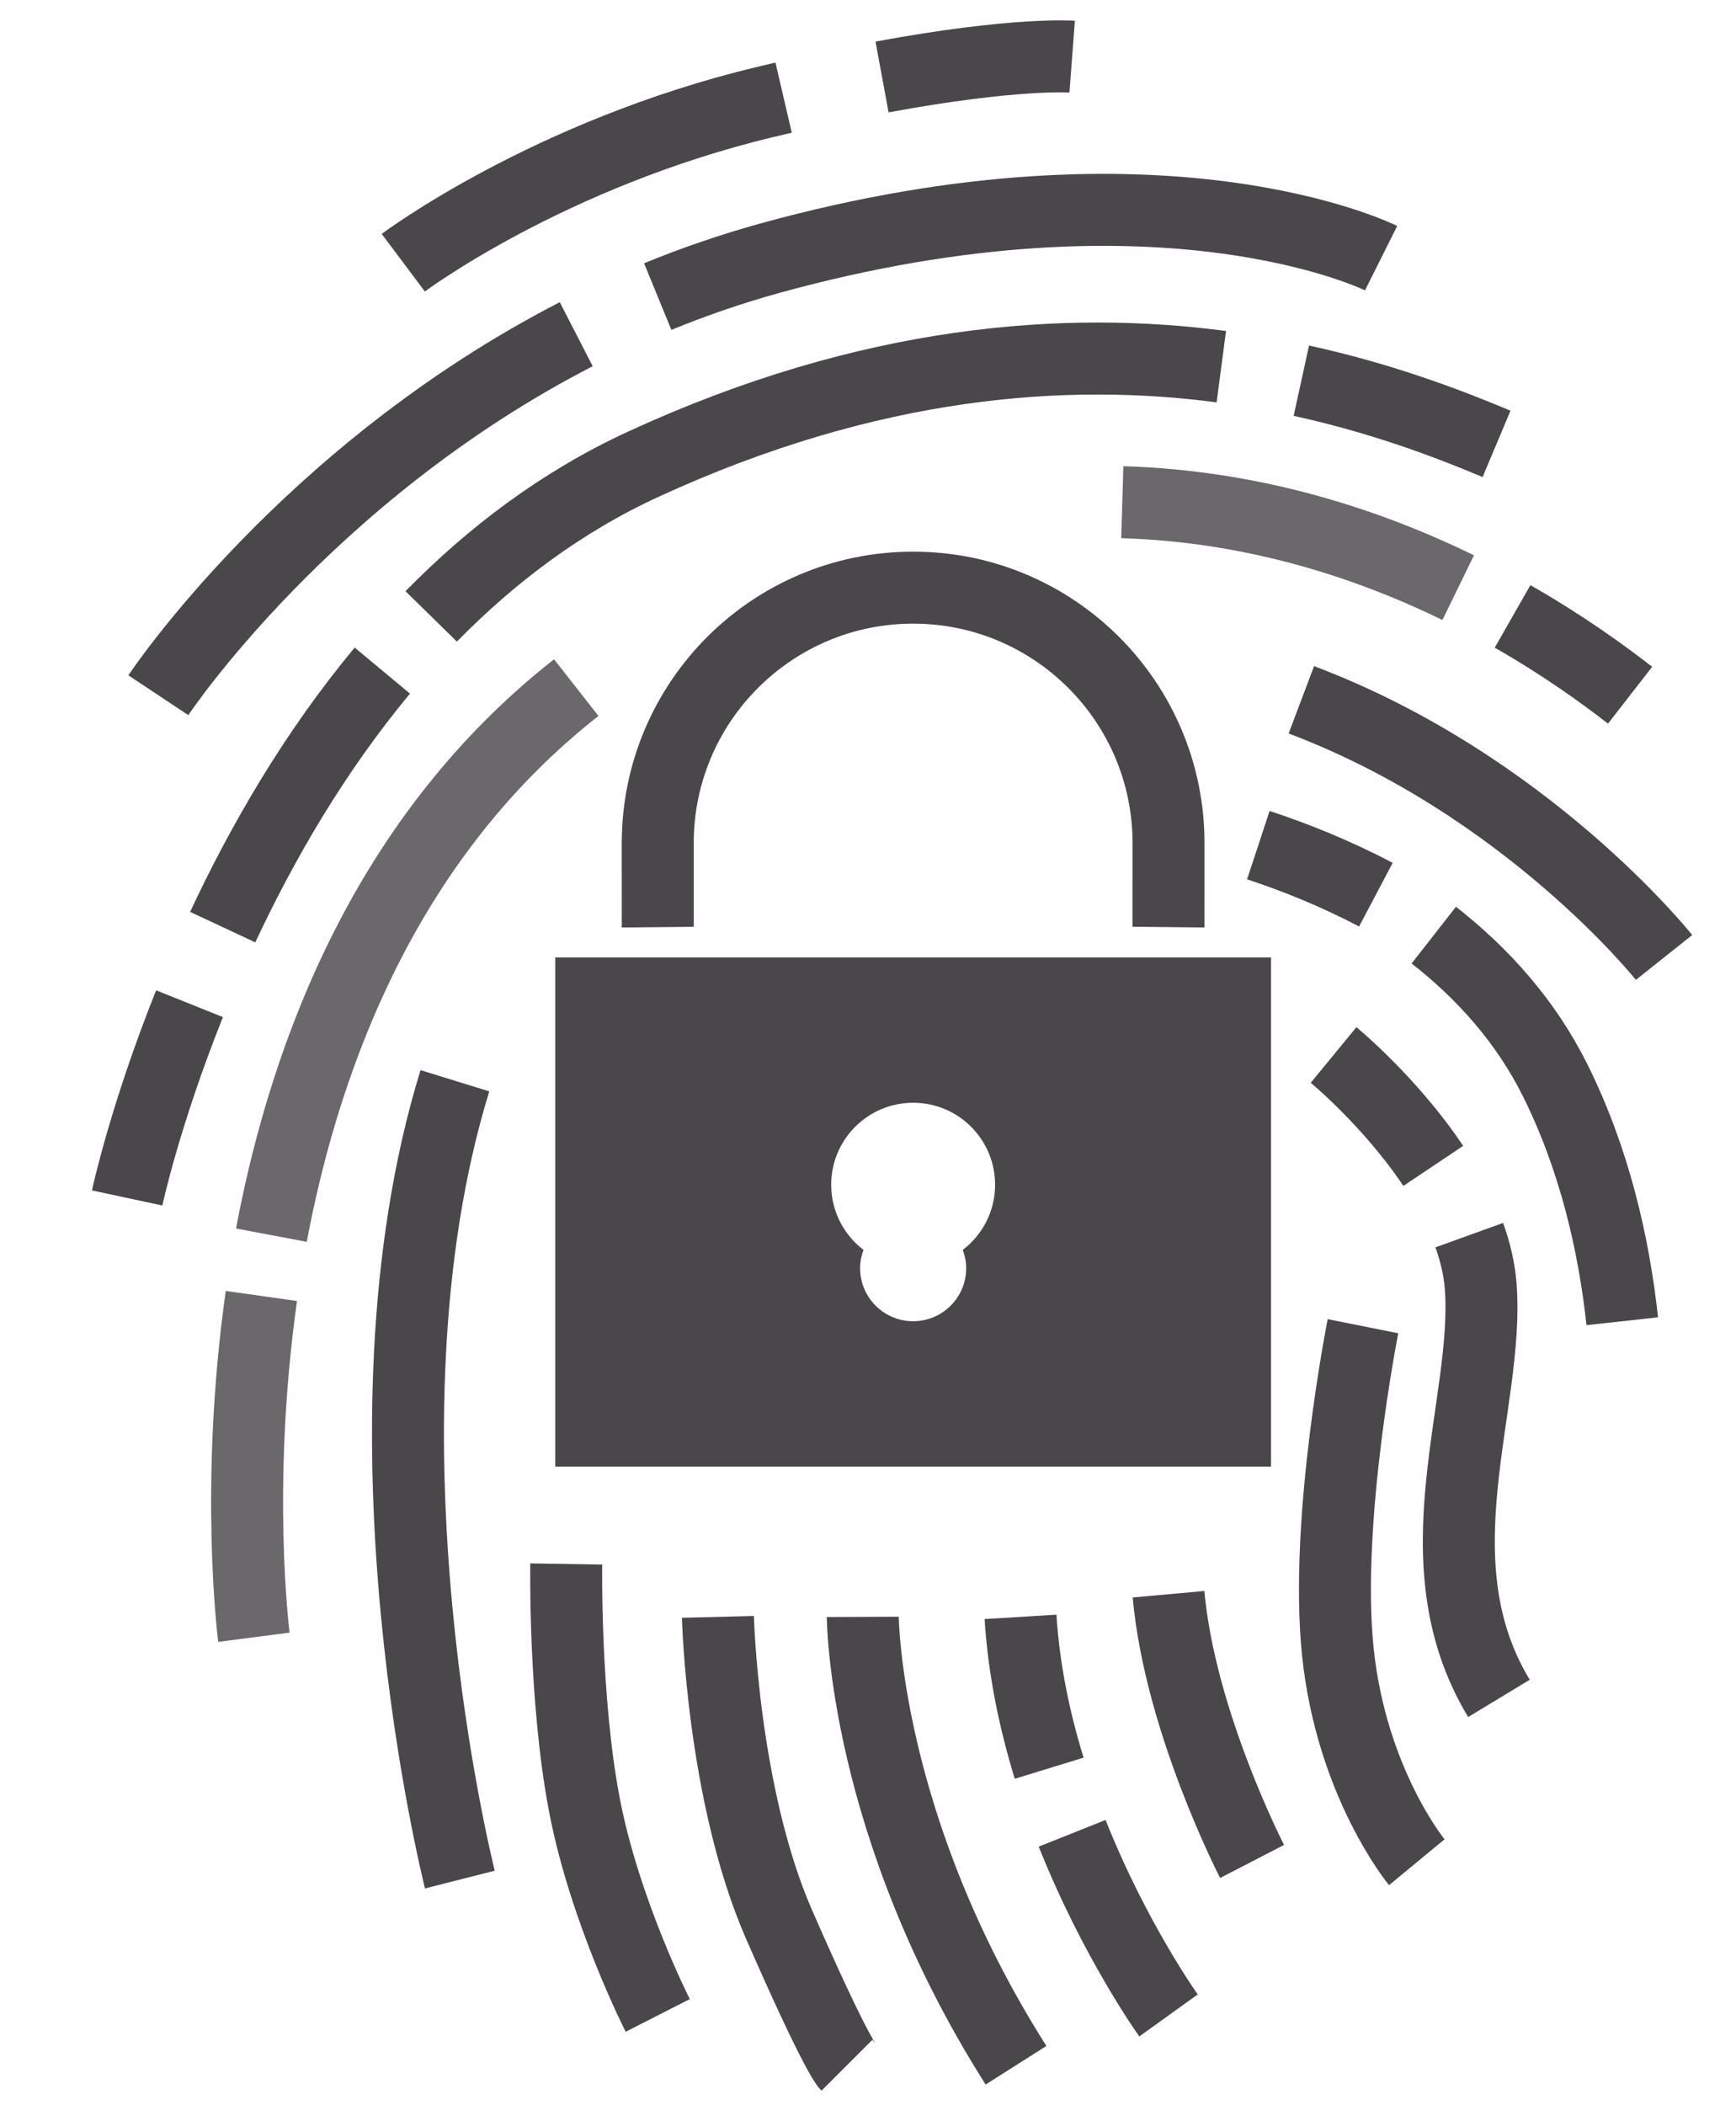 <?xml version="1.0" encoding="UTF-8"?><svg xmlns="http://www.w3.org/2000/svg" viewBox="0 0 168.873 204.682"><defs><style>.c{fill:#494749;}.d,.e{fill:none;stroke:#494749;stroke-miterlimit:10;stroke-width:7px;}.e{opacity:.82;}</style></defs><g id="a"/><g id="b"><g><g><path class="d" d="M63.985,90.147c-.001-.106-.002-8.057-.002-8.164,0-13.721,11.123-24.844,24.844-24.844s24.844,11.123,24.844,24.844c0,.107-.001,8.057-.002,8.164"/><path class="c" d="M54.013,93.095v49.501H123.642v-49.501H54.013Zm39.643,28.437c.204,.555,.333,1.147,.333,1.774,0,2.85-2.311,5.161-5.161,5.161-2.85,0-5.161-2.311-5.161-5.161,0-.626,.128-1.219,.333-1.774-1.908-1.457-3.145-3.749-3.145-6.335,0-4.404,3.57-7.974,7.973-7.974s7.973,3.57,7.973,7.974c0,2.586-1.237,4.878-3.145,6.335Z"/></g><path class="d" d="M147.138,59.935c4.938,2.819,8.807,5.622,11.432,7.663"/><path class="e" d="M109.174,48.829c12.872,.383,23.979,4.069,32.676,8.31"/><path class="e" d="M26.399,120.097c3.435-18.234,11.511-38.999,29.657-53.238"/><path class="e" d="M24.699,159.194s-1.893-14.622,.727-33.183"/><path class="d" d="M126.591,37.015c7.69,1.683,14.067,4.074,18.988,6.143"/><path class="d" d="M41.947,59.935c5.807-5.927,12.635-11.119,20.623-14.795,22.181-10.208,41.188-11.472,56.236-9.488"/><path class="d" d="M21.664,90.146c3.769-8.062,8.849-16.917,15.528-24.941"/><path class="d" d="M12.368,116.479s1.716-8.021,6.069-18.886"/><path class="d" d="M63.982,28.837c3.467-1.421,7.108-2.683,10.918-3.734,38.312-10.569,59.449,0,59.449,0"/><path class="d" d="M15.403,67.598s14.301-21.551,40.651-35.102"/><path class="d" d="M85.803,7.485c12.962-2.398,18.494-1.978,18.494-1.978"/><path class="d" d="M39.231,25.543s14.092-10.569,35.229-15.633c.599-.143,1.188-.282,1.767-.417"/><path class="d" d="M126.592,68.043c21.953,8.288,35.281,25.052,35.281,25.052"/><path class="d" d="M44.735,182.754s-11.029-43.48-.483-77.67"/><path class="d" d="M139.475,90.924c4.699,3.674,8.928,8.316,11.829,14.16,3.8,7.655,5.684,15.849,6.505,23.382"/><path class="d" d="M122.407,82.175c3.489,1.15,7.449,2.716,11.434,4.819"/><path class="d" d="M142.925,120.096c.586,1.625,.984,3.293,1.113,4.97,.881,11.45-6.357,26.642,1.776,40.073"/><path class="d" d="M129.726,102.578s5.505,4.524,9.697,10.784"/><path class="d" d="M137.821,181.07s-6.359-7.706-7.68-20.477,2.446-31.642,2.446-31.642"/><path class="d" d="M121.799,180.993s-7.009-13.566-8.128-25.982"/><path class="d" d="M102.06,171.927c-1.412-4.599-2.471-9.587-2.785-14.714"/><path class="d" d="M113.671,195.965s-5.205-7.239-9.377-17.709"/><path class="d" d="M83.928,157.213s.088,20.257,14.906,43.596"/><path class="d" d="M69.836,157.213s.44,17.3,5.945,29.898,6.605,13.699,6.605,13.699"/><path class="d" d="M55.084,152.071s-.215,13.069,1.764,23.417c1.979,10.349,7.134,20.477,7.134,20.477"/></g></g></svg>